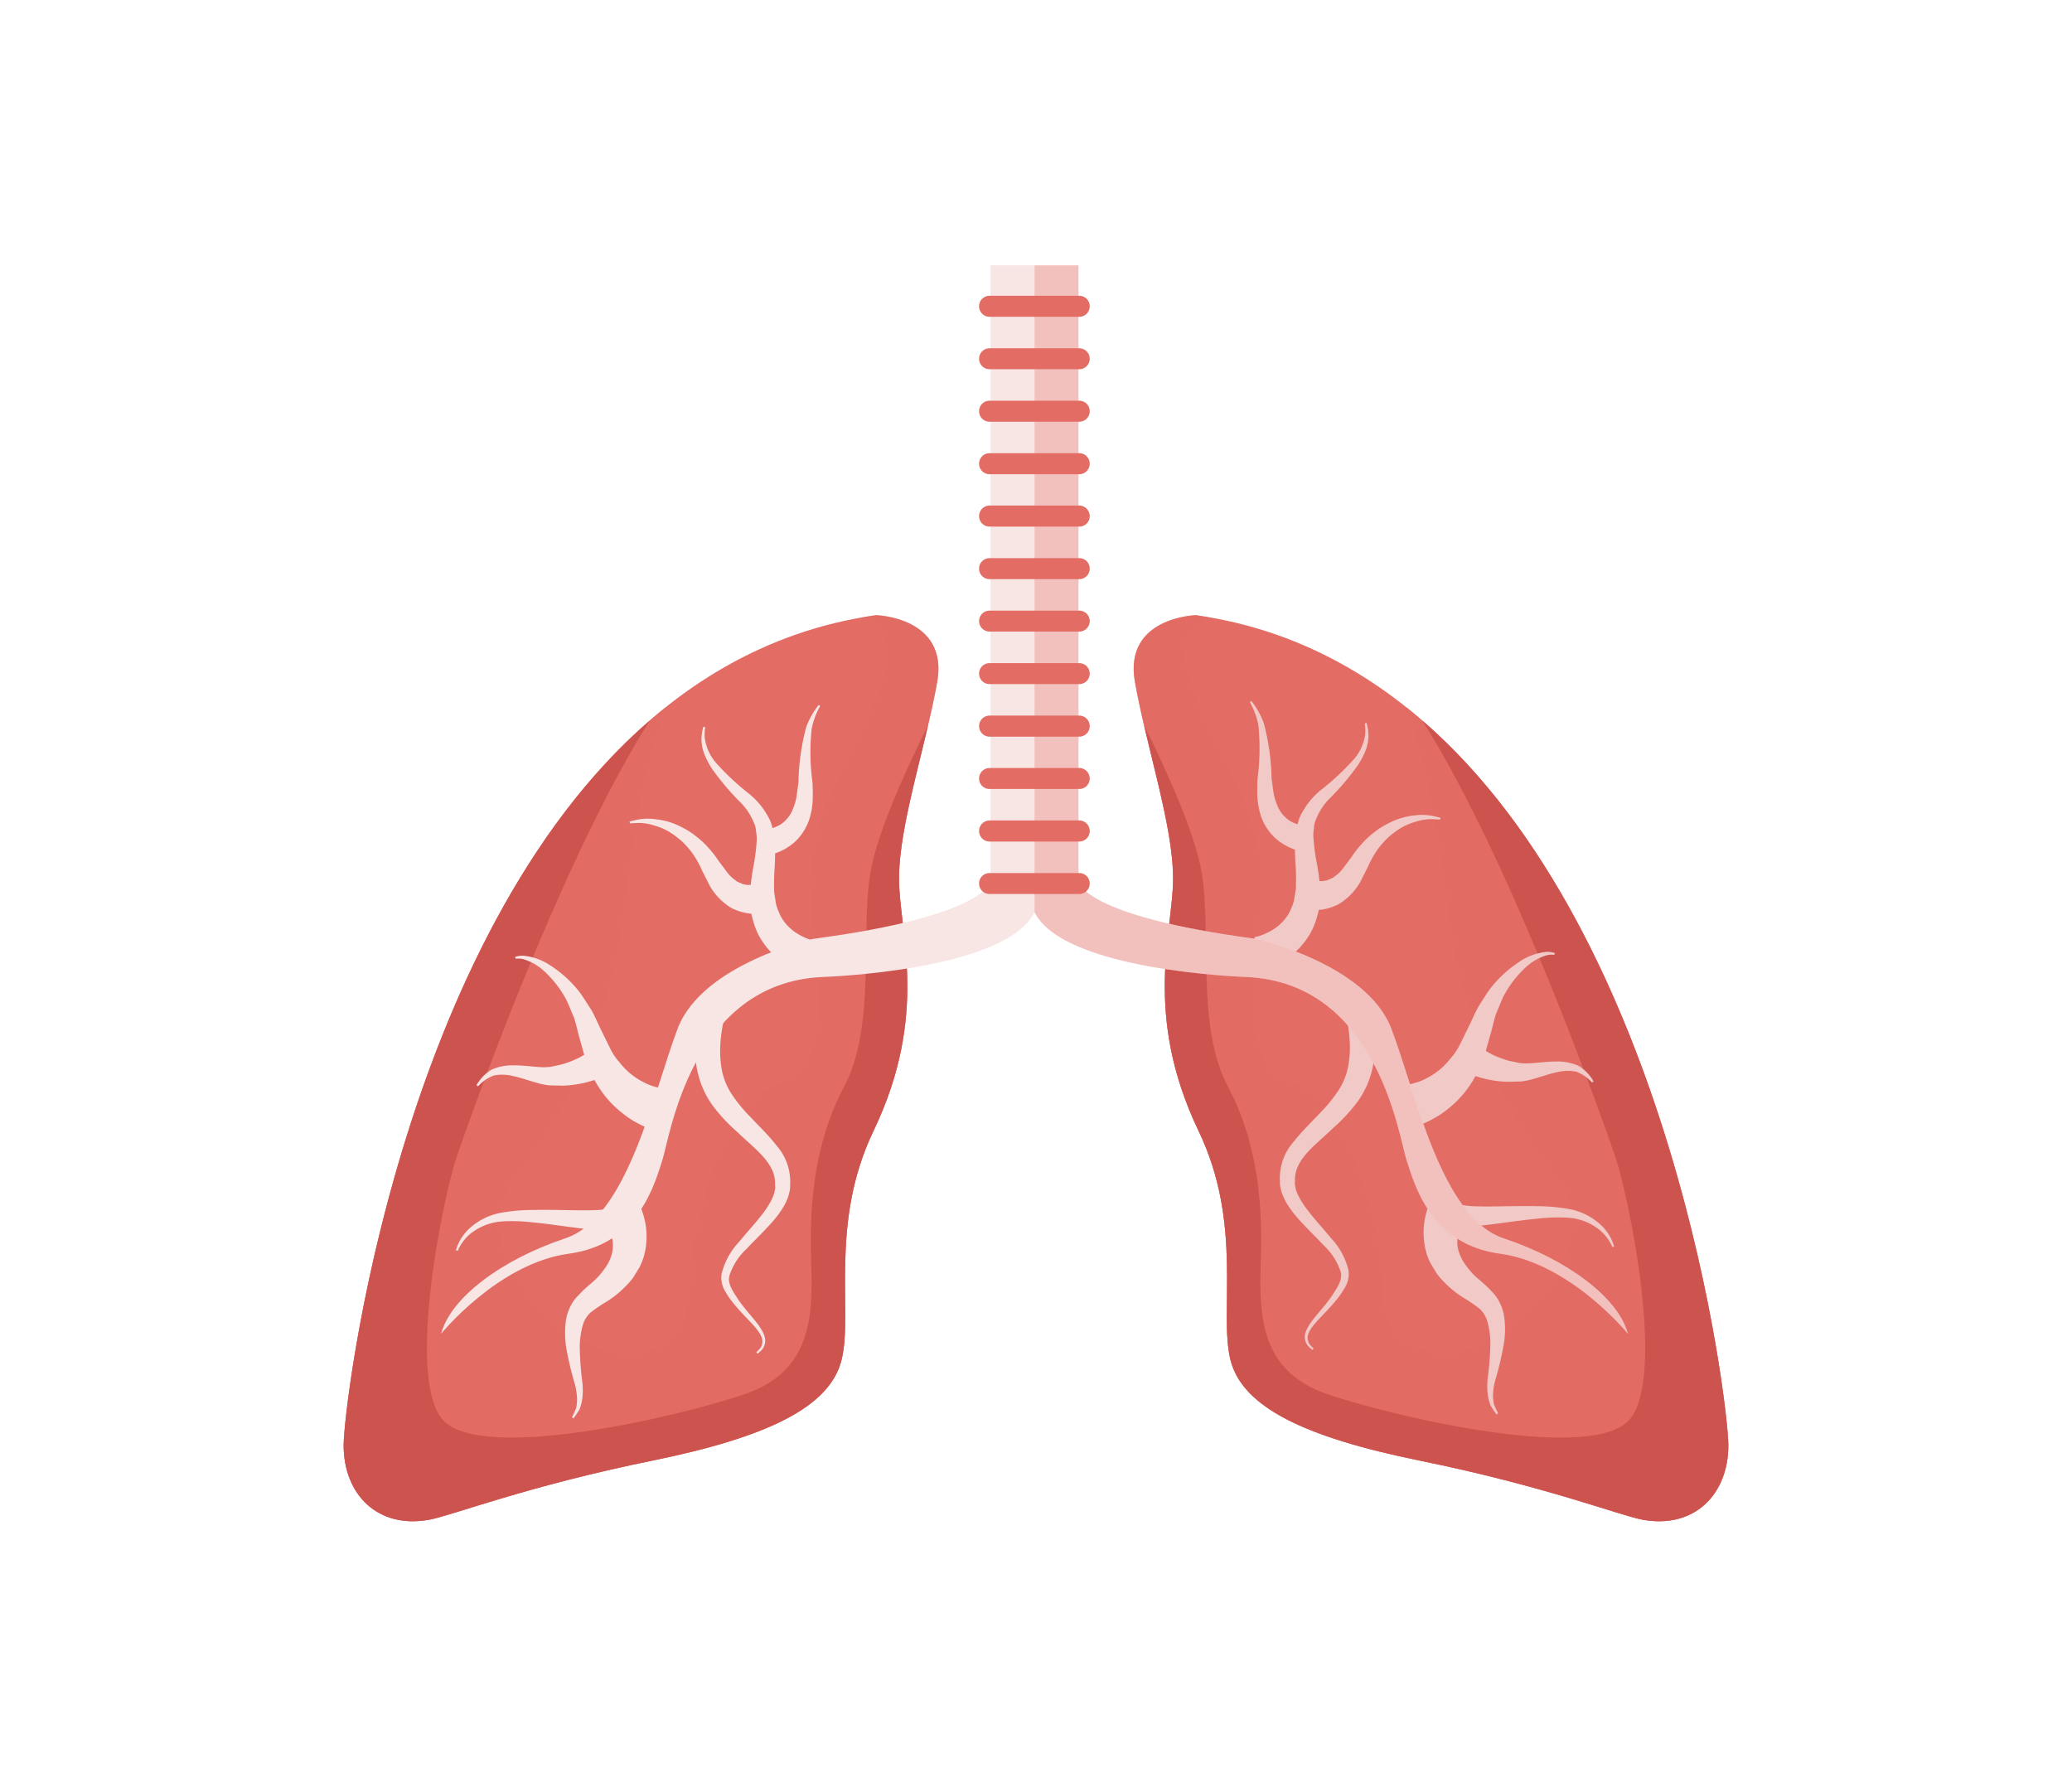 <svg xmlns="http://www.w3.org/2000/svg" width="254" height="219" viewBox="0 0 254 219">
  <g id="lungs" transform="translate(-1087 -4736)">
    <rect id="Rectangle_379" data-name="Rectangle 379" width="254" height="219" transform="translate(1087 4736)" fill="none"/>
    <g id="lungs-2" data-name="lungs" transform="translate(-841.943 3838.864)" style="isolation: isolate">
      <g id="Group_2283" data-name="Group 2283" transform="translate(2067.917 972.543)">
        <path id="Path_84444" data-name="Path 84444" d="M2116.733,990.781s-8.88.23-7.477,8.179,4.681,17.545,4.681,24.1-3.738,16.611,3.122,30.94c5.485,11.4,2.491,22.156,3.895,28s9.1,9.532,23.153,12.4c15.422,3.135,24.521,6.717,27.354,7.249,6.323,1.176,10.544-3.048,10.544-9.118C2182,1086.447,2171.461,998.5,2116.733,990.781Z" transform="translate(-2109.106 -990.781)" fill="#e36c64"/>
        <path id="Path_84445" data-name="Path 84445" d="M2144.106,1094.4c-14.057-2.872-21.744-6.556-23.153-12.4s1.59-16.6-3.895-28c-6.86-14.328-3.122-24.392-3.122-30.94s-3.275-16.14-4.681-24.1,7.477-8.179,7.477-8.179c.553.072,1.085.165,1.625.263-2.335,1.025-4.174,3.275-2.319,8.184,3.746,9.938,8.642,15.323,8.642,24.434,0,9.137-3.585,21.528,3.472,24.345,7.055,2.8,9.129,12.281,10.675,18.543,1.527,6.244-1.258,12.687,6.731,14.671,7.978,1.962,22.871-12.643,15.389-21.534s-12-22.459-13.01-31.34c-.707-6.133-2.371-18.3-5.448-26.327,32.468,25.839,39.515,85.539,39.515,90.514,0,6.07-4.221,10.294-10.544,9.118C2168.627,1101.121,2159.529,1097.538,2144.106,1094.4Z" transform="translate(-2109.106 -990.781)" fill="#e36b64" opacity="0.5"/>
        <path id="Path_84446" data-name="Path 84446" d="M2114.485,1028.557c0-5.122-2.017-12.13-3.544-18.741,2.1,4.2,6.186,12.8,7.058,18.078,1.217,7.186-.7,18.807,3.16,26.072s4.306,14.981,4.07,21.646c-.206,6.668-.025,13.325,8.12,16.145,8.159,2.793,33.058,8.633,37.273,2.914s-.373-27.481-1.94-32.031c-1.205-3.51-12.439-35.711-23.63-53.421,30.753,26.647,37.5,83.941,37.5,88.817,0,6.07-4.221,10.294-10.544,9.118-2.834-.532-11.932-4.114-27.354-7.249-14.057-2.872-21.744-6.556-23.153-12.4s1.59-16.6-3.895-28C2110.747,1045.168,2114.485,1035.1,2114.485,1028.557Z" transform="translate(-2109.653 -996.283)" fill="#cd534f"/>
      </g>
      <g id="Group_2284" data-name="Group 2284" transform="translate(1971.07 972.543)">
        <path id="Path_84447" data-name="Path 84447" d="M2036.337,990.781s8.894.23,7.5,8.179c-1.422,7.956-4.686,17.545-4.686,24.1s3.746,16.611-3.13,30.94c-5.465,11.4-2.475,22.156-3.9,28-1.39,5.849-9.11,9.532-23.142,12.4-15.431,3.135-24.535,6.717-27.38,7.249-6.312,1.176-10.53-3.048-10.53-9.118C1971.07,1086.447,1981.6,998.5,2036.337,990.781Z" transform="translate(-1971.07 -990.781)" fill="#e36c64"/>
        <path id="Path_84448" data-name="Path 84448" d="M2008.979,1094.4c14.032-2.872,21.752-6.556,23.142-12.4,1.422-5.849-1.567-16.6,3.9-28,6.875-14.328,3.13-24.392,3.13-30.94s3.264-16.14,4.686-24.1c1.4-7.949-7.5-8.179-7.5-8.179-.554.072-1.1.165-1.62.263,2.329,1.025,4.169,3.275,2.329,8.184-3.746,9.938-8.663,15.323-8.663,24.434,0,9.137,3.593,21.528-3.467,24.345-7.054,2.8-9.121,12.281-10.65,18.543-1.551,6.244,1.241,12.687-6.731,14.671-8,1.962-22.887-12.643-15.408-21.534s12-22.459,13.024-31.34c.7-6.133,2.354-18.3,5.454-26.327-32.491,25.839-39.535,85.539-39.535,90.514,0,6.07,4.218,10.294,10.53,9.118C1984.445,1101.121,1993.549,1097.538,2008.979,1094.4Z" transform="translate(-1971.07 -990.781)" fill="#e36b64" opacity="0.5"/>
        <path id="Path_84449" data-name="Path 84449" d="M2039.149,1028.557c0-5.122,2.014-12.13,3.552-18.741-2.108,4.2-6.194,12.8-7.068,18.078-1.206,7.186.693,18.807-3.166,26.072s-4.3,14.981-4.083,21.646.055,13.325-8.1,16.145c-8.151,2.793-33.055,8.633-37.271,2.914s.367-27.481,1.927-32.031c1.2-3.51,12.44-35.711,23.638-53.421-30.753,26.647-37.509,83.941-37.509,88.817,0,6.07,4.218,10.294,10.53,9.118,2.845-.532,11.949-4.114,27.38-7.249,14.032-2.872,21.752-6.556,23.142-12.4,1.422-5.849-1.567-16.6,3.9-28C2042.895,1045.168,2039.149,1035.1,2039.149,1028.557Z" transform="translate(-1971.07 -996.283)" fill="#cd534f"/>
      </g>
      <g id="Group_2295" data-name="Group 2295" transform="translate(2082.149 983.062)">
        <g id="Group_2285" data-name="Group 2285" transform="translate(0.557 2.691)">
          <path id="Path_84450" data-name="Path 84450" d="M2130.184,1035.879s.106-.027.307-.074a4.72,4.72,0,0,0,.726-.233,7.14,7.14,0,0,0,1.167-.575,5.71,5.71,0,0,0,1.282-1.033,5,5,0,0,0,1.042-1.63,5.4,5.4,0,0,0,.345-.97c.073-.469.154-.951.227-1.438.011-.819.052-1.675-.03-2.744a25.564,25.564,0,0,1-.049-3.294,6.493,6.493,0,0,1,.271-1.757,4.553,4.553,0,0,1,.652-1.666,9.113,9.113,0,0,1,2.146-2.574,30.93,30.93,0,0,0,3.908-3.6,5.9,5.9,0,0,0,1.59-3.222,5.141,5.141,0,0,0-.055-1.4l.227-.063a5.6,5.6,0,0,1,.236,1.478,4.936,4.936,0,0,1-.28,1.715,9.793,9.793,0,0,1-1.024,2,31.833,31.833,0,0,1-3.571,4.19,7.361,7.361,0,0,0-1.477,2.261,2.961,2.961,0,0,0-.329,1.285,4.5,4.5,0,0,0-.041,1.379,23.335,23.335,0,0,0,.408,2.971,24.629,24.629,0,0,1,.394,3.341c-.016.493-.035.981-.052,1.455a7.7,7.7,0,0,1-.348,1.724,8.482,8.482,0,0,1-1.351,2.834,9.753,9.753,0,0,1-1.845,1.919,11.056,11.056,0,0,1-1.7,1.116,9.55,9.55,0,0,1-1.25.57c-.271.1-.416.148-.416.148Z" transform="translate(-2130.184 -1009.609)" fill="#f1c9c7"/>
        </g>
        <g id="Group_2286" data-name="Group 2286" transform="translate(3.663 36.904)">
          <path id="Path_84451" data-name="Path 84451" d="M2145.885,1058.374a16.168,16.168,0,0,1,.381,2.3,19.555,19.555,0,0,1,.109,2.645,15.663,15.663,0,0,1-.453,3.465,11.037,11.037,0,0,1-1.8,3.853,20.781,20.781,0,0,1-2.987,3.206c-2.091,2.047-4.788,3.82-4.64,6.484a2.762,2.762,0,0,0-.017.414l.107.568a5.636,5.636,0,0,0,.34.847,10.788,10.788,0,0,0,1.162,1.787c.891,1.162,1.913,2.258,2.845,3.4a8.635,8.635,0,0,1,2.107,3.876,3.161,3.161,0,0,1-.427,2.146,10.844,10.844,0,0,1-1.055,1.529c-1.475,1.828-3.095,3.039-3.465,4.254a1.386,1.386,0,0,0,.3,1.31c.247.241.378.373.378.373l-.143.187s-.154-.135-.438-.381a1.723,1.723,0,0,1-.457-1.579c.381-1.469,1.954-2.752,3.236-4.6.578-.932,1.444-2.009,1.107-3.07a7.792,7.792,0,0,0-2.089-3.215c-.965-1.041-2.058-2.059-3.1-3.242a12.355,12.355,0,0,1-1.455-1.965,7.544,7.544,0,0,1-.578-1.269l-.139-.562a2.776,2.776,0,0,1-.066-.735,6.707,6.707,0,0,1,1.677-4.9c1.011-1.3,2.13-2.341,3.074-3.366a18.591,18.591,0,0,0,2.491-3.042,8.089,8.089,0,0,0,1.137-2.946,12.4,12.4,0,0,0,.178-2.8,17.112,17.112,0,0,0-.235-2.2,14.872,14.872,0,0,0-.43-1.863Z" transform="translate(-2134.61 -1058.371)" fill="#f1c9c7"/>
        </g>
        <g id="Group_2287" data-name="Group 2287" transform="translate(18.733 30.738)">
          <path id="Path_84452" data-name="Path 84452" d="M2156.09,1065.922s.288-.027.795-.079a8.712,8.712,0,0,0,1-.263,6.992,6.992,0,0,0,1.275-.556,8.5,8.5,0,0,0,2.782-2.338,7.544,7.544,0,0,0,1.222-1.823c.367-.748.737-1.507,1.113-2.261.391-.8.7-1.574,1.156-2.366.518-.8.992-1.595,1.521-2.288a14.691,14.691,0,0,1,3.478-3.152,7.276,7.276,0,0,1,3.072-1.173,2.541,2.541,0,0,1,1.27.14l-.107.206a2.264,2.264,0,0,0-1.085.1,6.637,6.637,0,0,0-2.533,1.554,13.216,13.216,0,0,0-2.549,3.349c-.334.676-.591,1.411-.907,2.1-.271.751-.452,1.655-.685,2.483-.247.869-.49,1.734-.729,2.587a10.362,10.362,0,0,1-1.113,2.6,12.765,12.765,0,0,1-3.324,4.034,10.994,10.994,0,0,1-1.8,1.228,13.34,13.34,0,0,1-1.545.746c-.474.186-.932.307-1.215.389-.206.053-.312.083-.312.083Z" transform="translate(-2156.09 -1049.584)" fill="#f1c9c7"/>
        </g>
        <g id="Group_2289" data-name="Group 2289" transform="translate(21.297 60.61)">
          <g id="Group_2288" data-name="Group 2288">
            <path id="Path_84453" data-name="Path 84453" d="M2164.975,1094.742s-.049.069-.148.211a2.873,2.873,0,0,0-.3.469,4.886,4.886,0,0,0-.631,2.154,3.892,3.892,0,0,0,.17,1.469,5.385,5.385,0,0,0,.885,1.694,8.678,8.678,0,0,0,1.472,1.622,17.663,17.663,0,0,1,2.1,2.028,5.852,5.852,0,0,1,1.159,3.031,11.8,11.8,0,0,1-.058,2.768,38.667,38.667,0,0,1-1.072,4.577,7.869,7.869,0,0,0-.282,1.724,5.111,5.111,0,0,0,.121,1.318c.293.666.493,1.066.493,1.066l-.181.14s-.277-.354-.713-1.055a5.478,5.478,0,0,1-.375-1.439,9.014,9.014,0,0,1-.006-1.905,37.947,37.947,0,0,0,.332-4.442,10.074,10.074,0,0,0-.318-2.362,3.493,3.493,0,0,0-.986-1.751,18.981,18.981,0,0,0-1.993-1.357,12.543,12.543,0,0,1-2.3-1.85,9.612,9.612,0,0,1-.935-1.057c-.266-.436-.526-.867-.781-1.283a7.638,7.638,0,0,1-.805-2.7,8.988,8.988,0,0,1,.463-4.152,8.061,8.061,0,0,1,.476-1.16c.115-.225.173-.342.173-.342Z" transform="translate(-2159.744 -1092.16)" fill="#f1c9c7"/>
          </g>
        </g>
        <g id="Group_2290" data-name="Group 2290" transform="translate(26.001 42.144)">
          <path id="Path_84454" data-name="Path 84454" d="M2168.173,1065.84l.581.389c.335.176.8.485,1.4.792a11.318,11.318,0,0,0,2.152.8c.406.082.817.167,1.241.255a7.183,7.183,0,0,0,1.428.017c.933-.058,1.971-.206,3-.2a6.279,6.279,0,0,1,2.771.526,5.242,5.242,0,0,1,1.856,1.918l-.2.129a4.853,4.853,0,0,0-1.943-1.33,5.362,5.362,0,0,0-2.355.066c-.869.173-1.812.529-2.875.817a8.246,8.246,0,0,1-1.576.323c-.568.01-1.137.025-1.683.033a13.5,13.5,0,0,1-2.883-.414c-.825-.214-1.5-.474-1.984-.628-.419-.164-.658-.255-.658-.255Z" transform="translate(-2166.449 -1065.84)" fill="#f1c9c7"/>
        </g>
        <g id="Group_2292" data-name="Group 2292" transform="translate(23.583 61.478)">
          <g id="Group_2291" data-name="Group 2291">
            <path id="Path_84455" data-name="Path 84455" d="M2183.868,1098.855a5.518,5.518,0,0,0-2.118-2.494,6.846,6.846,0,0,0-3.116-1.088,21.609,21.609,0,0,0-3.916.1c-2.7.255-5.4.729-7.553.9a12.3,12.3,0,0,1-2.8-.033,4.539,4.539,0,0,1-1.359-.474l1.534-2.366a1.56,1.56,0,0,0,.4.192,9.482,9.482,0,0,0,2.17.266c1.979.082,4.758-.074,7.556-.011a22.447,22.447,0,0,1,4.149.4,7.779,7.779,0,0,1,3.319,1.614,5.893,5.893,0,0,1,1.955,2.933Z" transform="translate(-2163.003 -1093.397)" fill="#f1c9c7"/>
          </g>
        </g>
        <g id="Group_2293" data-name="Group 2293" transform="translate(6.449 13.961)">
          <path id="Path_84456" data-name="Path 84456" d="M2139.928,1033.546s.061.025.167.074c.047,0,.047.052.225.082a1.7,1.7,0,0,0,.558.08c.234.049.472-.08.776-.09.26-.187.627-.2.932-.513a4.33,4.33,0,0,0,.984-.956c.343-.458.691-.929,1.05-1.406a12.7,12.7,0,0,1,1.2-1.548,9.988,9.988,0,0,1,1.541-1.439,8.936,8.936,0,0,1,1.652-1.061,8.755,8.755,0,0,1,3.264-1.027,6.771,6.771,0,0,1,2.373.076c.554.126.866.206.866.206l-.057.222s-.307-.016-.853-.049a6.209,6.209,0,0,0-2.174.326,7.587,7.587,0,0,0-2.7,1.4,7.449,7.449,0,0,0-1.241,1.151,8.5,8.5,0,0,0-1.011,1.332,10.683,10.683,0,0,0-.855,1.617c-.293.578-.581,1.151-.858,1.707a7.468,7.468,0,0,1-2.76,2.9,6.6,6.6,0,0,1-1.7.592,5.207,5.207,0,0,1-1.43.1,5.114,5.114,0,0,1-1.036-.159l-.26-.071Z" transform="translate(-2138.582 -1025.671)" fill="#f1c9c7"/>
        </g>
        <g id="Group_2294" data-name="Group 2294">
          <path id="Path_84457" data-name="Path 84457" d="M2135.889,1024.243a6.082,6.082,0,0,1-1.071-.29,7.056,7.056,0,0,1-2.393-1.45,6.6,6.6,0,0,1-1.861-3.333,9.1,9.1,0,0,1-.25-1.891c-.016-.633,0-1.334.024-1.974a27.76,27.76,0,0,0,.1-6.613,9.5,9.5,0,0,0-1.042-2.779l.192-.14a10.016,10.016,0,0,1,1.527,2.738,28.419,28.419,0,0,1,.948,6.769l.225,1.666a7.484,7.484,0,0,0,.449,1.563,4.123,4.123,0,0,0,1.445,1.88,4.24,4.24,0,0,0,1.5.6,3.677,3.677,0,0,0,.57.063Z" transform="translate(-2129.39 -1005.773)" fill="#f1c9c7"/>
        </g>
      </g>
      <path id="Path_84458" data-name="Path 84458" d="M2118.364,1048.94c-7.7-2.571-10.75-17.779-13.792-25.73s-16.6-10.987-16.6-10.987c-21.289-2.815-21.744-7.022-21.744-7.022V929.66h-10.782V1005.2s-.46,4.207-21.747,7.022c0,0-13.569,3.031-16.6,10.987s-6.073,23.159-13.8,25.73-14.032,7.246-15.2,11.689c0,0,7.008-8.65,15.666-9.817s10.527-8.664,11.453-11.459,3.519-21.753,19.654-22.457c0,0,22.446-.707,25.973-7.956,3.5,7.249,25.955,7.956,25.955,7.956,16.137.7,18.718,19.654,19.653,22.457s2.8,10.286,11.443,11.459c8.679,1.167,15.69,9.817,15.69,9.817C2132.4,1056.186,2126.1,1051.508,2118.364,1048.94Z" transform="translate(-5.08 0)" fill="#f8e6e4"/>
      <path id="Path_84459" data-name="Path 84459" d="M2117.732,1016.9c16.137.7,18.718,19.654,19.653,22.457s2.8,10.286,11.443,11.459c8.679,1.167,15.69,9.817,15.69,9.817-1.178-4.443-7.476-9.121-15.215-11.689-7.7-2.571-10.75-17.779-13.792-25.73s-16.6-10.987-16.6-10.987c-21.289-2.815-21.745-7.022-21.745-7.022V929.66h-5.385v79.279C2095.274,1016.188,2117.732,1016.9,2117.732,1016.9Z" transform="translate(-36.018 0)" fill="#e36c64" opacity="0.3"/>
      <g id="Group_2296" data-name="Group 2296" transform="translate(2014.93 986.219)">
        <path id="Path_84460" data-name="Path 84460" d="M2046.477,1040.673s-.145-.05-.414-.148a8.982,8.982,0,0,1-1.258-.579,11.215,11.215,0,0,1-1.691-1.118,9.524,9.524,0,0,1-1.839-1.927,8.3,8.3,0,0,1-1.348-2.834,7.69,7.69,0,0,1-.342-1.719c-.017-.479-.033-.965-.052-1.461a26.551,26.551,0,0,1,.394-3.335,24.026,24.026,0,0,0,.408-2.973,4.606,4.606,0,0,0-.046-1.379,3.038,3.038,0,0,0-.332-1.28,7.252,7.252,0,0,0-1.485-2.264,32.229,32.229,0,0,1-3.566-4.193,9.721,9.721,0,0,1-1.025-2,4.949,4.949,0,0,1-.291-1.715,5.925,5.925,0,0,1,.227-1.478l.227.06a5.411,5.411,0,0,0-.046,1.4,5.964,5.964,0,0,0,1.6,3.22,31.227,31.227,0,0,0,3.9,3.6,9.047,9.047,0,0,1,2.154,2.565,4.689,4.689,0,0,1,.655,1.666,6.4,6.4,0,0,1,.277,1.754,27.234,27.234,0,0,1-.046,3.305,27.333,27.333,0,0,0-.033,2.741c.073.488.153.97.227,1.441a5.319,5.319,0,0,0,.345.967,4.918,4.918,0,0,0,1.036,1.639,5.737,5.737,0,0,0,1.28,1.033,7.254,7.254,0,0,0,1.162.578,4.737,4.737,0,0,0,.729.236l.31.074Z" transform="translate(-2033.584 -1010.273)" fill="#f8e6e4"/>
      </g>
      <g id="Group_2297" data-name="Group 2297" transform="translate(2014.068 1020.423)">
        <path id="Path_84461" data-name="Path 84461" d="M2036.195,1059.925a12.978,12.978,0,0,0-.433,1.861,16.649,16.649,0,0,0-.239,2.2,12.97,12.97,0,0,0,.176,2.806,8.2,8.2,0,0,0,1.148,2.943,18.44,18.44,0,0,0,2.494,3.045c.945,1.022,2.058,2.061,3.072,3.368a6.687,6.687,0,0,1,1.672,4.9,2.754,2.754,0,0,1-.063.735l-.142.562a7.027,7.027,0,0,1-.575,1.268,12.252,12.252,0,0,1-1.455,1.968c-1.045,1.182-2.135,2.2-3.1,3.242a7.692,7.692,0,0,0-2.083,3.215c-.343,1.064.526,2.141,1.107,3.067,1.283,1.853,2.864,3.138,3.226,4.615a1.741,1.741,0,0,1-.469,1.576l-.438.381-.14-.192s.131-.126.378-.37a1.406,1.406,0,0,0,.306-1.313c-.359-1.217-1.976-2.427-3.453-4.25a11.107,11.107,0,0,1-1.06-1.532,3.162,3.162,0,0,1-.434-2.143A8.739,8.739,0,0,1,2037.8,1088c.932-1.143,1.96-2.236,2.856-3.4a11.145,11.145,0,0,0,1.159-1.79,6.354,6.354,0,0,0,.335-.841l.107-.57a2.4,2.4,0,0,0-.017-.411c.151-2.672-2.541-4.448-4.632-6.493a20.7,20.7,0,0,1-2.99-3.209,11.024,11.024,0,0,1-1.8-3.85,15.652,15.652,0,0,1-.455-3.467,20.542,20.542,0,0,1,.107-2.641,17.3,17.3,0,0,1,.384-2.3Z" transform="translate(-2032.354 -1059.024)" fill="#f8e6e4"/>
      </g>
      <g id="Group_2298" data-name="Group 2298" transform="translate(1992.072 1014.273)">
        <path id="Path_84462" data-name="Path 84462" d="M2018.9,1071.906s-.11-.03-.313-.082c-.279-.082-.737-.2-1.211-.389a14.071,14.071,0,0,1-1.548-.745,11.39,11.39,0,0,1-1.79-1.228,12.733,12.733,0,0,1-3.327-4.043,10.53,10.53,0,0,1-1.11-2.606c-.236-.854-.48-1.721-.724-2.587-.23-.825-.41-1.732-.682-2.477-.315-.7-.575-1.428-.913-2.108a13.115,13.115,0,0,0-2.555-3.341,6.5,6.5,0,0,0-2.535-1.551,2.229,2.229,0,0,0-1.085-.1l-.107-.208a2.435,2.435,0,0,1,1.269-.143,7.231,7.231,0,0,1,3.074,1.168,14.338,14.338,0,0,1,3.484,3.149c.532.693,1,1.485,1.527,2.286.458.792.765,1.567,1.156,2.362.37.765.746,1.524,1.113,2.269a7.391,7.391,0,0,0,1.212,1.828,8.511,8.511,0,0,0,2.785,2.338,6.917,6.917,0,0,0,1.274.556,9.575,9.575,0,0,0,1,.266l.795.076Z" transform="translate(-2001.004 -1050.258)" fill="#f8e6e4"/>
      </g>
      <g id="Group_2300" data-name="Group 2300" transform="translate(1998.209 1044.141)">
        <g id="Group_2299" data-name="Group 2299">
          <path id="Path_84463" data-name="Path 84463" d="M2018.562,1092.828s.06.121.173.343a8.14,8.14,0,0,1,.482,1.16,9.094,9.094,0,0,1,.463,4.155,7.884,7.884,0,0,1-.808,2.7c-.26.417-.521.847-.789,1.283a10.734,10.734,0,0,1-.926,1.05,12.477,12.477,0,0,1-2.31,1.858,18.881,18.881,0,0,0-1.993,1.354,3.486,3.486,0,0,0-.986,1.746,10.148,10.148,0,0,0-.313,2.365,38.135,38.135,0,0,0,.321,4.443,9.045,9.045,0,0,1,0,1.911,5.394,5.394,0,0,1-.375,1.436c-.436.7-.712,1.063-.712,1.063l-.181-.148s.2-.4.493-1.068a4.969,4.969,0,0,0,.121-1.316,8.6,8.6,0,0,0-.28-1.724,38.63,38.63,0,0,1-1.074-4.58,12.414,12.414,0,0,1-.057-2.765,5.831,5.831,0,0,1,1.159-3.037,19.531,19.531,0,0,1,2.1-2.026,8.687,8.687,0,0,0,1.477-1.619,5.442,5.442,0,0,0,.888-1.7,3.963,3.963,0,0,0,.173-1.469,4.867,4.867,0,0,0-.636-2.151,2.971,2.971,0,0,0-.3-.472c-.1-.135-.154-.211-.154-.211Z" transform="translate(-2009.751 -1092.828)" fill="#f8e6e4"/>
        </g>
      </g>
      <g id="Group_2301" data-name="Group 2301" transform="translate(1987.358 1025.68)">
        <path id="Path_84464" data-name="Path 84464" d="M2010.428,1069.758s-.244.1-.66.255c-.486.154-1.163.414-1.987.625a13.658,13.658,0,0,1-2.878.411c-.545-.011-1.107-.025-1.68-.033a8.192,8.192,0,0,1-1.57-.321c-1.066-.291-2.006-.641-2.875-.817a5.3,5.3,0,0,0-2.357-.074,4.816,4.816,0,0,0-1.938,1.318l-.2-.124a5.152,5.152,0,0,1,1.856-1.913,6.214,6.214,0,0,1,2.771-.521c1.025-.008,2.059.145,2.99.2a7.147,7.147,0,0,0,1.428-.017c.424-.09.838-.172,1.241-.257a11.386,11.386,0,0,0,2.155-.8c.6-.3,1.063-.609,1.4-.789l.578-.384Z" transform="translate(-1994.285 -1066.516)" fill="#f8e6e4"/>
      </g>
      <g id="Group_2303" data-name="Group 2303" transform="translate(1984.829 1045.011)">
        <g id="Group_2302" data-name="Group 2302">
          <path id="Path_84465" data-name="Path 84465" d="M1990.68,1099.453a5.9,5.9,0,0,1,1.957-2.932,7.822,7.822,0,0,1,3.319-1.617,22.01,22.01,0,0,1,4.155-.392c2.791-.063,5.574.1,7.551.017a9.713,9.713,0,0,0,2.171-.263,1.563,1.563,0,0,0,.4-.2l1.543,2.36a4.775,4.775,0,0,1-1.367.477,12.109,12.109,0,0,1-2.8.033c-2.155-.167-4.849-.65-7.554-.907a21.032,21.032,0,0,0-3.914-.1,7.023,7.023,0,0,0-3.119,1.093,5.515,5.515,0,0,0-2.119,2.494Z" transform="translate(-1990.68 -1094.069)" fill="#f8e6e4"/>
        </g>
      </g>
      <g id="Group_2304" data-name="Group 2304" transform="translate(2006.113 997.489)">
        <path id="Path_84466" data-name="Path 84466" d="M2037.958,1037.753s-.09.025-.26.069a4.853,4.853,0,0,1-1.034.162,5.217,5.217,0,0,1-1.433-.1,7.032,7.032,0,0,1-1.707-.589,7.442,7.442,0,0,1-1.56-1.247,7.267,7.267,0,0,1-1.2-1.659c-.274-.554-.565-1.126-.857-1.7a10.566,10.566,0,0,0-.853-1.617,8.606,8.606,0,0,0-1.012-1.337,7.4,7.4,0,0,0-1.244-1.146,7.53,7.53,0,0,0-2.694-1.4,6.389,6.389,0,0,0-2.178-.326c-.543.033-.853.046-.853.046l-.057-.224.869-.206a6.846,6.846,0,0,1,2.376-.066,8.608,8.608,0,0,1,3.258,1.022,8.753,8.753,0,0,1,1.658,1.067,10.271,10.271,0,0,1,1.538,1.433,12.339,12.339,0,0,1,1.2,1.548c.359.483.715.951,1.058,1.409a4.166,4.166,0,0,0,.981.956c.3.31.669.326.932.513.3.016.546.145.776.09a1.659,1.659,0,0,0,.561-.077c.176-.03.176-.079.223-.085.107-.049.167-.074.167-.074Z" transform="translate(-2021.016 -1026.336)" fill="#f8e6e4"/>
      </g>
      <g id="Group_2305" data-name="Group 2305" transform="translate(2022.644 983.539)">
        <path id="Path_84467" data-name="Path 84467" d="M2044.578,1021.719a3.642,3.642,0,0,0,.565-.058,4.265,4.265,0,0,0,1.5-.6,4.047,4.047,0,0,0,1.448-1.883,6.571,6.571,0,0,0,.441-1.548l.227-1.675a27.9,27.9,0,0,1,.946-6.769,9.913,9.913,0,0,1,1.534-2.736l.184.14a9.5,9.5,0,0,0-1.042,2.776,27.1,27.1,0,0,0,.1,6.613c.022.638.046,1.34.024,1.971a8.44,8.44,0,0,1-.246,1.9,6.626,6.626,0,0,1-1.864,3.324,6.988,6.988,0,0,1-3.473,1.735Z" transform="translate(-2044.578 -1006.453)" fill="#f8e6e4"/>
      </g>
      <path id="Path_84468" data-name="Path 84468" d="M2082.094,936.255a1.282,1.282,0,0,0,1.28,1.3h11a1.283,1.283,0,0,0,1.283-1.3h0a1.277,1.277,0,0,0-1.283-1.274h-11a1.276,1.276,0,0,0-1.28,1.274Z" transform="translate(-33.128 -1.588)" fill="#e36c64"/>
      <path id="Path_84469" data-name="Path 84469" d="M2082.094,945.428a1.283,1.283,0,0,0,1.28,1.294h11a1.284,1.284,0,0,0,1.283-1.294h0a1.276,1.276,0,0,0-1.283-1.272h-11a1.274,1.274,0,0,0-1.28,1.272Z" transform="translate(-33.128 -4.325)" fill="#e36c64"/>
      <path id="Path_84470" data-name="Path 84470" d="M2082.094,954.606a1.283,1.283,0,0,0,1.28,1.283h11a1.285,1.285,0,0,0,1.283-1.283h0a1.285,1.285,0,0,0-1.283-1.293h-11a1.284,1.284,0,0,0-1.28,1.293Z" transform="translate(-33.128 -7.058)" fill="#e36c64"/>
      <path id="Path_84471" data-name="Path 84471" d="M2082.094,963.768a1.287,1.287,0,0,0,1.28,1.291h11a1.288,1.288,0,0,0,1.283-1.291h0a1.285,1.285,0,0,0-1.283-1.287h-11a1.284,1.284,0,0,0-1.28,1.287Z" transform="translate(-33.128 -9.793)" fill="#e36c64"/>
      <path id="Path_84472" data-name="Path 84472" d="M2082.094,972.928a1.279,1.279,0,0,0,1.28,1.283h11a1.28,1.28,0,0,0,1.283-1.283h0a1.3,1.3,0,0,0-1.283-1.3h-11a1.294,1.294,0,0,0-1.28,1.3Z" transform="translate(-33.128 -12.523)" fill="#e36c64"/>
      <path id="Path_84473" data-name="Path 84473" d="M2082.094,982.1a1.281,1.281,0,0,0,1.28,1.29h11a1.283,1.283,0,0,0,1.283-1.29h0a1.282,1.282,0,0,0-1.283-1.285h-11a1.28,1.28,0,0,0-1.28,1.285Z" transform="translate(-33.128 -15.263)" fill="#e36c64"/>
      <path id="Path_84474" data-name="Path 84474" d="M2082.094,991.266a1.287,1.287,0,0,0,1.28,1.29h11a1.288,1.288,0,0,0,1.283-1.29h0a1.28,1.28,0,0,0-1.283-1.278h-11a1.279,1.279,0,0,0-1.28,1.278Z" transform="translate(-33.128 -18.001)" fill="#e36c64"/>
      <path id="Path_84475" data-name="Path 84475" d="M2082.094,1000.447a1.278,1.278,0,0,0,1.28,1.283h11a1.279,1.279,0,0,0,1.283-1.283h0a1.28,1.28,0,0,0-1.283-1.282h-11a1.278,1.278,0,0,0-1.28,1.282Z" transform="translate(-33.128 -20.739)" fill="#e36c64"/>
      <path id="Path_84476" data-name="Path 84476" d="M2082.094,1009.609a1.292,1.292,0,0,0,1.28,1.3h11a1.293,1.293,0,0,0,1.283-1.3h0a1.29,1.29,0,0,0-1.283-1.285h-11a1.289,1.289,0,0,0-1.28,1.285Z" transform="translate(-33.128 -23.472)" fill="#e36c64"/>
      <path id="Path_84477" data-name="Path 84477" d="M2082.094,1018.775a1.274,1.274,0,0,0,1.28,1.278h11a1.275,1.275,0,0,0,1.283-1.278h0a1.29,1.29,0,0,0-1.283-1.291h-11a1.289,1.289,0,0,0-1.28,1.291Z" transform="translate(-33.128 -26.206)" fill="#e36c64"/>
      <path id="Path_84478" data-name="Path 84478" d="M2082.094,1027.931a1.286,1.286,0,0,0,1.28,1.3h11a1.287,1.287,0,0,0,1.283-1.3h0a1.287,1.287,0,0,0-1.283-1.283h-11a1.286,1.286,0,0,0-1.28,1.283Z" transform="translate(-33.128 -28.94)" fill="#e36c64"/>
      <path id="Path_84479" data-name="Path 84479" d="M2082.094,1037.105a1.286,1.286,0,0,0,1.28,1.3h11a1.287,1.287,0,0,0,1.283-1.3h0a1.278,1.278,0,0,0-1.283-1.269h-11a1.277,1.277,0,0,0-1.28,1.269Z" transform="translate(-33.128 -31.682)" fill="#e36c64"/>
    </g>
  </g>
</svg>
